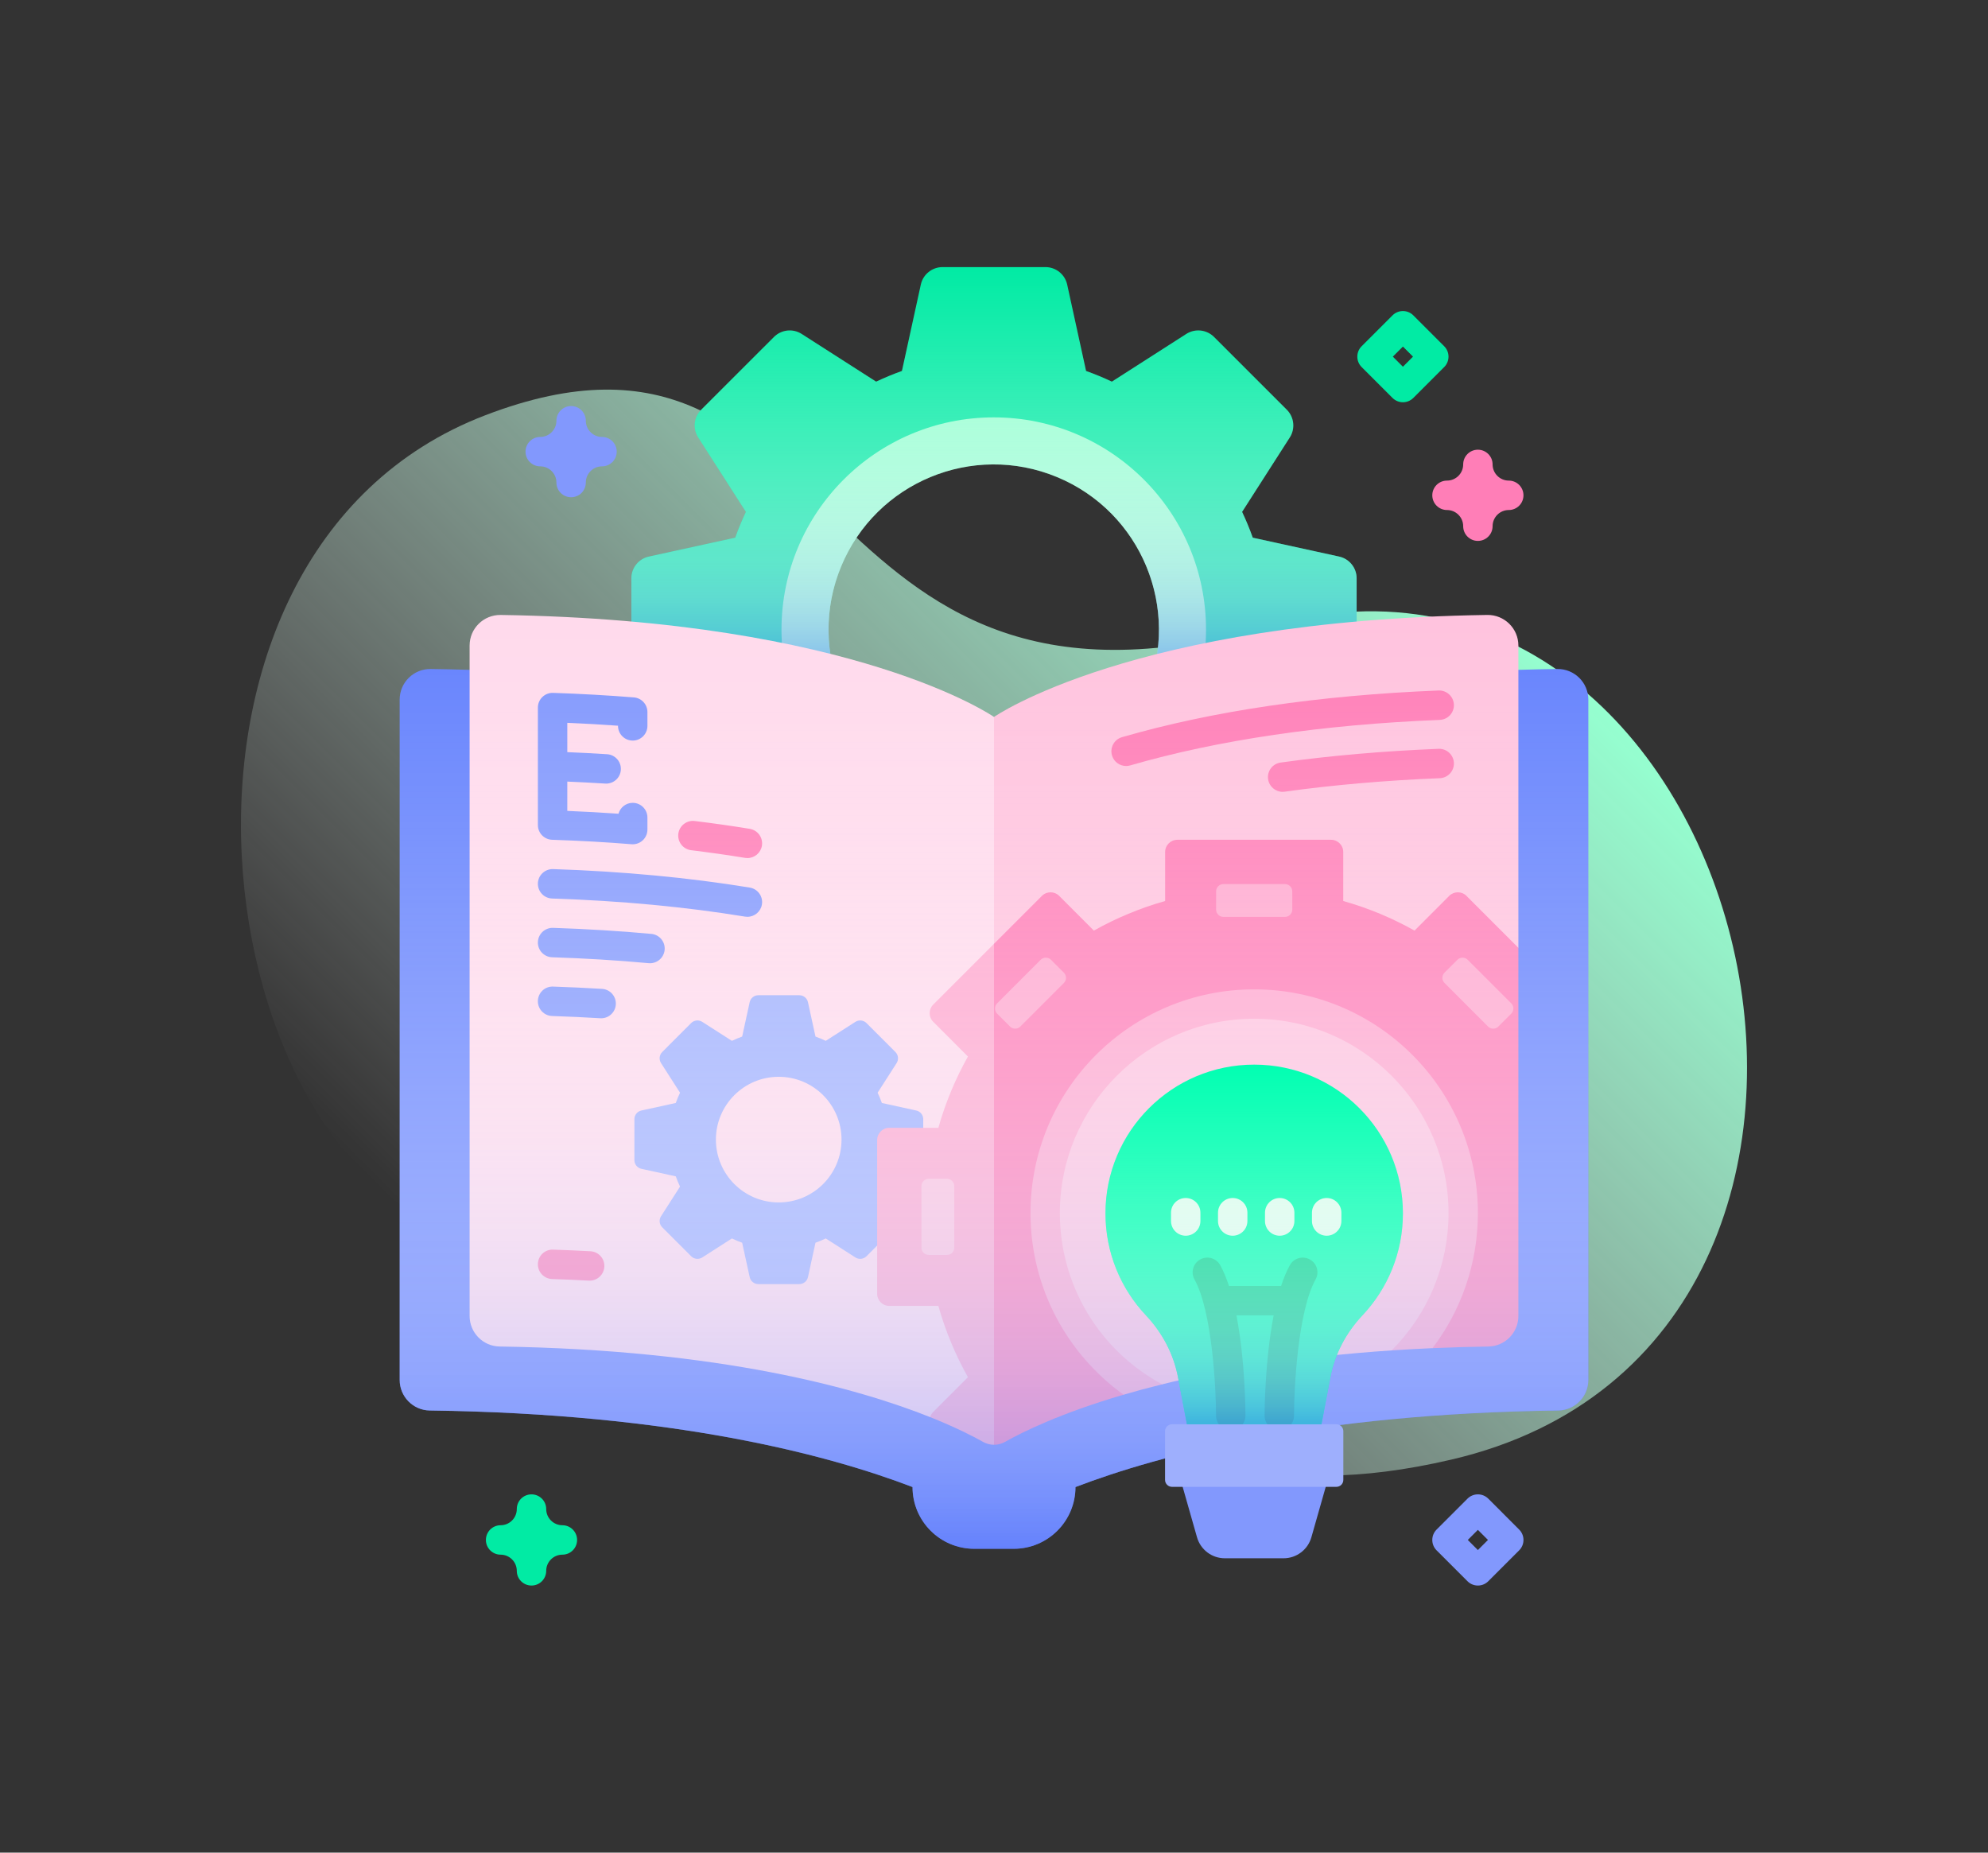<svg width="132" height="123" viewBox="0 0 132 123" fill="none" xmlns="http://www.w3.org/2000/svg">
<rect x="0" y="0" width="132" height="123" fill="#333333" stroke="none"/>
<path d="M32.213 27.573C56.468 18.272 52.789 50.456 84.143 41.582C116.479 32.431 130.21 89.03 96.364 96.906C71.756 102.632 71.097 83.516 51.484 79.23C44.97 77.807 38.438 84.038 31.951 82.495C13.312 78.061 8.108 36.816 32.213 27.573Z" fill="url(#paint0_linear_2090_3258)"/>
<path d="M85.639 54.579L82.473 49.64C82.737 49.083 82.973 48.511 83.182 47.925L88.917 46.67C89.595 46.522 90.078 45.922 90.078 45.228V38.395C90.078 37.701 89.595 37.1 88.917 36.952L83.182 35.698C82.973 35.113 82.737 34.54 82.473 33.985L85.64 29.043C86.014 28.459 85.931 27.693 85.441 27.202L80.609 22.37C80.118 21.88 79.352 21.797 78.768 22.171L73.826 25.338C73.272 25.074 72.7 24.838 72.113 24.629L70.859 18.894C70.711 18.216 70.11 17.733 69.416 17.733H62.584C61.889 17.733 61.289 18.216 61.141 18.894L59.887 24.629C59.3 24.838 58.729 25.075 58.174 25.338L53.232 22.172C52.648 21.797 51.882 21.88 51.391 22.371L46.559 27.202C46.069 27.693 45.986 28.459 46.36 29.043L49.527 33.985C49.263 34.54 49.027 35.114 48.818 35.698L43.083 36.952C42.405 37.1 41.922 37.701 41.922 38.395V45.228C41.922 45.922 42.405 46.522 43.083 46.67L48.818 47.925C49.027 48.511 49.263 49.083 49.527 49.64L46.36 54.58C45.986 55.164 46.069 55.93 46.559 56.421L51.391 61.252C51.882 61.743 52.648 61.825 53.232 61.451L58.174 58.285C58.729 58.548 59.3 58.785 59.887 58.993L61.141 64.728C61.289 65.406 61.889 65.89 62.584 65.89H69.416C70.11 65.89 70.711 65.406 70.859 64.728L72.113 58.993C72.7 58.785 73.272 58.548 73.826 58.285L78.768 61.451C79.352 61.826 80.118 61.743 80.609 61.252L85.441 56.421C85.931 55.93 86.014 55.164 85.639 54.579ZM61.347 52.997C55.166 50.436 52.231 43.35 54.791 37.169C57.352 30.987 64.438 28.052 70.619 30.612C76.8 33.173 79.736 40.259 77.175 46.44C74.615 52.621 67.529 55.557 61.347 52.997Z" fill="#01EBA4"/>
<path d="M65.984 27.71C58.2 27.71 51.89 34.021 51.89 41.804C51.89 49.588 58.2 55.898 65.984 55.898C73.768 55.898 80.078 49.588 80.078 41.804C80.078 34.021 73.768 27.71 65.984 27.71ZM76.116 46.002C73.798 51.598 67.383 54.255 61.786 51.937C56.19 49.619 53.533 43.203 55.851 37.607C58.169 32.011 64.585 29.354 70.181 31.672C75.777 33.99 78.434 40.405 76.116 46.002Z" fill="#96FFD1"/>
<path d="M55.409 44.704C54.785 42.435 54.88 39.95 55.851 37.607C58.169 32.011 64.585 29.354 70.181 31.672C75.349 33.812 78.007 39.447 76.558 44.704H90.078V38.395C90.078 37.701 89.595 37.1 88.917 36.952L83.182 35.698C82.973 35.113 82.737 34.54 82.473 33.985L85.64 29.043C86.014 28.459 85.931 27.693 85.441 27.202L80.609 22.37C80.118 21.88 79.352 21.797 78.768 22.171L73.826 25.338C73.272 25.074 72.7 24.838 72.113 24.629L70.859 18.894C70.711 18.216 70.11 17.733 69.416 17.733H62.584C61.889 17.733 61.289 18.216 61.141 18.894L59.887 24.629C59.3 24.838 58.729 25.075 58.174 25.338L53.232 22.172C52.648 21.797 51.882 21.88 51.391 22.371L46.559 27.202C46.069 27.693 45.986 28.459 46.36 29.043L49.527 33.985C49.263 34.54 49.027 35.114 48.818 35.698L43.083 36.952C42.405 37.1 41.922 37.701 41.922 38.395V44.704H55.409Z" fill="url(#paint1_linear_2090_3258)"/>
<path d="M103.402 44.416C76.475 44.775 66 52.098 66 52.098C66 52.098 55.525 44.775 28.597 44.416C27.465 44.401 26.538 45.314 26.538 46.446V91.617C26.538 92.727 27.429 93.632 28.538 93.646C44.73 93.856 54.981 96.582 60.59 98.728C60.59 100.992 62.425 102.827 64.689 102.827H67.311C69.575 102.827 71.41 100.992 71.41 98.728C77.019 96.582 87.27 93.856 103.462 93.646C104.571 93.632 105.462 92.727 105.462 91.617V46.446C105.462 45.314 104.535 44.401 103.402 44.416Z" fill="#6582FD"/>
<path d="M66 62.662L64.472 78.261L65.685 92.482L61.758 94.085C56.965 92.175 47.855 89.613 33.178 89.398C32.07 89.382 31.181 88.476 31.181 87.369V42.857C31.181 41.724 32.113 40.81 33.248 40.828C56.822 41.185 66 47.601 66 47.601L67.256 54.158L66 62.662Z" fill="#FFDAEC"/>
<path d="M59.534 80.749L58.273 78.781C58.378 78.56 58.472 78.332 58.555 78.099L60.839 77.599C61.109 77.54 61.302 77.301 61.302 77.025V74.303C61.302 74.027 61.109 73.788 60.839 73.729L58.555 73.229C58.472 72.996 58.378 72.768 58.273 72.547L59.534 70.579C59.683 70.346 59.65 70.041 59.455 69.846L57.531 67.921C57.335 67.726 57.03 67.693 56.797 67.842L54.829 69.103C54.608 68.998 54.381 68.904 54.147 68.821L53.648 66.537C53.589 66.267 53.349 66.075 53.073 66.075H50.352C50.075 66.075 49.836 66.267 49.777 66.537L49.278 68.821C49.044 68.904 48.817 68.998 48.596 69.103L46.627 67.842C46.395 67.693 46.09 67.726 45.894 67.921L43.97 69.846C43.775 70.041 43.742 70.346 43.891 70.579L45.152 72.547C45.047 72.768 44.953 72.996 44.87 73.229L42.586 73.729C42.316 73.788 42.123 74.027 42.123 74.303V77.025C42.123 77.301 42.316 77.54 42.586 77.599L44.87 78.099C44.953 78.332 45.047 78.56 45.152 78.781L43.891 80.749C43.742 80.981 43.775 81.286 43.97 81.482L45.894 83.406C46.09 83.601 46.395 83.634 46.628 83.485L48.596 82.224C48.817 82.329 49.044 82.423 49.278 82.506L49.778 84.79C49.837 85.06 50.076 85.253 50.352 85.253H53.073C53.35 85.253 53.589 85.06 53.648 84.79L54.147 82.506C54.381 82.423 54.608 82.329 54.83 82.224L56.798 83.485C57.03 83.634 57.335 83.601 57.531 83.406L59.455 81.482C59.65 81.286 59.683 80.981 59.534 80.749ZM51.706 79.832C49.402 79.832 47.535 77.964 47.535 75.661C47.535 73.358 49.402 71.49 51.706 71.49C54.009 71.49 55.876 73.358 55.876 75.661C55.876 77.964 54.009 79.832 51.706 79.832Z" fill="#9EAFFD"/>
<path d="M61.758 94.085C63.448 94.759 64.599 95.35 65.271 95.729C65.494 95.855 65.744 95.922 66 95.922V62.661L61.965 66.696C61.648 67.012 61.648 67.524 61.965 67.838L64.269 70.145C63.439 71.624 62.775 73.21 62.306 74.877H59.049C58.603 74.877 58.242 75.239 58.242 75.684V85.895C58.242 86.341 58.603 86.702 59.049 86.702H62.306C62.775 88.37 63.439 89.956 64.269 91.434L61.965 93.741C61.865 93.84 61.797 93.96 61.758 94.085Z" fill="#FFA7CE"/>
<path d="M100.818 42.857V62.927L78.338 64.693L66 62.661V47.601C66 47.601 75.178 41.185 98.752 40.827C99.887 40.81 100.818 41.724 100.818 42.857Z" fill="#FFC3DE"/>
<path d="M97.369 59.478C97.055 59.163 96.543 59.163 96.227 59.478L93.922 61.784C92.441 60.952 90.857 60.29 89.189 59.82V56.564C89.189 56.117 88.827 55.755 88.381 55.755H78.172C77.727 55.755 77.363 56.117 77.363 56.564V59.82C75.697 60.29 74.111 60.952 72.631 61.784L70.326 59.478C70.01 59.163 69.5 59.163 69.184 59.478L66 62.661V95.922H66.002C66.257 95.922 66.506 95.856 66.729 95.73C67.874 95.084 70.409 93.823 74.607 92.595L83.41 86.357L95.117 89.505C96.311 89.452 97.545 89.417 98.822 89.398C99.93 89.382 100.818 88.478 100.818 87.37V62.927L97.369 59.478Z" fill="#FF7EB7"/>
<path d="M98.129 80.539C98.129 83.908 97.008 87.013 95.117 89.505C94.188 89.546 93.281 89.597 92.4 89.656H92.398L84.016 87.334L77.172 91.906C76.254 92.132 75.398 92.365 74.603 92.597C70.861 89.902 68.424 85.505 68.424 80.539C68.424 72.335 75.074 65.685 83.277 65.685C91.478 65.685 98.129 72.335 98.129 80.539Z" fill="#FFA7CE"/>
<path d="M83.277 67.635C76.162 67.635 70.373 73.423 70.373 80.538C70.373 85.337 73.005 89.672 77.172 91.905C81.081 90.941 86.11 90.077 92.4 89.655C94.815 87.245 96.18 83.99 96.18 80.538C96.18 73.423 90.392 67.635 83.277 67.635Z" fill="#FFC3DE"/>
<path d="M70.639 65.262L67.749 68.152C67.56 68.341 67.253 68.341 67.064 68.152L66.209 67.297C66.02 67.108 66.02 66.801 66.209 66.612L69.099 63.722C69.288 63.532 69.595 63.532 69.784 63.722L70.639 64.577C70.829 64.766 70.829 65.073 70.639 65.262Z" fill="#FFA7CE"/>
<path d="M97.454 63.722L100.344 66.612C100.533 66.801 100.533 67.108 100.344 67.297L99.489 68.152C99.3 68.341 98.993 68.341 98.804 68.152L95.914 65.262C95.724 65.073 95.724 64.766 95.914 64.577L96.769 63.722C96.958 63.532 97.265 63.532 97.454 63.722Z" fill="#FFA7CE"/>
<path d="M74.772 50.856C74.348 50.856 73.958 50.578 73.834 50.151C73.684 49.633 73.983 49.091 74.501 48.941C80.499 47.205 87.572 46.163 95.521 45.843C96.052 45.821 96.515 46.241 96.536 46.78C96.558 47.319 96.139 47.773 95.6 47.795C87.807 48.108 80.891 49.125 75.044 50.817C74.953 50.844 74.862 50.856 74.772 50.856Z" fill="#FF7EB7"/>
<path d="M85.166 52.571C84.686 52.571 84.267 52.217 84.2 51.729C84.125 51.194 84.498 50.701 85.032 50.627C88.328 50.169 91.857 49.862 95.522 49.715C96.053 49.693 96.515 50.112 96.537 50.651C96.558 51.19 96.139 51.645 95.6 51.666C91.999 51.811 88.534 52.112 85.301 52.561C85.256 52.568 85.21 52.571 85.166 52.571Z" fill="#FF7EB7"/>
<path d="M49.627 60.869C49.574 60.869 49.521 60.865 49.467 60.856C45.524 60.208 41.214 59.804 36.659 59.654C36.12 59.636 35.697 59.184 35.715 58.645C35.732 58.106 36.187 57.685 36.723 57.701C41.362 57.854 45.757 58.267 49.784 58.928C50.316 59.016 50.677 59.518 50.59 60.051C50.511 60.529 50.096 60.869 49.627 60.869Z" fill="#8298FD"/>
<path d="M49.627 56.969C49.574 56.969 49.521 56.965 49.468 56.956C48.309 56.766 47.106 56.595 45.891 56.447C45.355 56.382 44.974 55.895 45.039 55.36C45.104 54.824 45.593 54.443 46.126 54.508C47.368 54.659 48.599 54.834 49.784 55.029C50.316 55.117 50.677 55.619 50.59 56.151C50.511 56.629 50.097 56.969 49.627 56.969Z" fill="#FF7EB7"/>
<path d="M43.159 63.951C43.13 63.951 43.099 63.95 43.069 63.947C41.008 63.758 38.851 63.626 36.659 63.554C36.12 63.536 35.697 63.085 35.715 62.546C35.732 62.007 36.187 61.584 36.723 61.602C38.953 61.675 41.149 61.81 43.247 62.002C43.784 62.051 44.18 62.526 44.131 63.063C44.084 63.57 43.658 63.951 43.159 63.951Z" fill="#8298FD"/>
<path d="M39.916 67.605C39.896 67.605 39.876 67.604 39.856 67.603C38.809 67.539 37.733 67.489 36.658 67.454C36.119 67.436 35.697 66.985 35.714 66.445C35.732 65.906 36.179 65.481 36.723 65.501C37.816 65.537 38.91 65.588 39.974 65.653C40.513 65.686 40.922 66.149 40.89 66.687C40.858 67.206 40.428 67.605 39.916 67.605Z" fill="#8298FD"/>
<path d="M39.152 85.024C39.135 85.024 39.117 85.024 39.099 85.023C38.3 84.98 37.479 84.944 36.658 84.917C36.119 84.899 35.697 84.448 35.715 83.909C35.732 83.37 36.179 82.944 36.723 82.965C37.557 82.993 38.392 83.029 39.204 83.073C39.743 83.102 40.156 83.562 40.127 84.1C40.098 84.621 39.668 85.024 39.152 85.024Z" fill="#FF7EB7"/>
<path d="M42.012 49.169C42.551 49.169 42.988 48.731 42.988 48.192V47.276C42.988 46.767 42.597 46.343 42.09 46.302C40.367 46.164 38.562 46.062 36.724 46.001C36.459 45.992 36.203 46.091 36.012 46.275C35.822 46.459 35.715 46.712 35.715 46.977V54.778C35.715 55.304 36.132 55.736 36.658 55.754C38.506 55.815 40.28 55.915 41.932 56.05C41.959 56.052 41.985 56.053 42.011 56.053C42.256 56.053 42.492 55.962 42.673 55.795C42.874 55.61 42.988 55.349 42.988 55.077V54.279C42.988 53.739 42.551 53.302 42.011 53.302C41.56 53.302 41.18 53.609 41.068 54.025C39.975 53.948 38.838 53.885 37.668 53.837V51.891C38.517 51.927 39.361 51.971 40.187 52.023C40.208 52.025 40.229 52.025 40.25 52.025C40.761 52.025 41.19 51.628 41.223 51.111C41.258 50.573 40.849 50.109 40.311 50.074C39.444 50.019 38.559 49.973 37.668 49.936V47.991C38.812 48.038 39.938 48.102 41.035 48.181V48.192C41.035 48.731 41.472 49.169 42.012 49.169Z" fill="#8298FD"/>
<path d="M85.32 60.874H81.233C80.965 60.874 80.748 60.657 80.748 60.389V59.18C80.748 58.913 80.965 58.696 81.233 58.696H85.32C85.588 58.696 85.805 58.913 85.805 59.18V60.389C85.805 60.657 85.588 60.874 85.32 60.874Z" fill="#FFA7CE"/>
<path d="M63.361 78.745V82.833C63.361 83.1 63.144 83.317 62.877 83.317H61.668C61.4 83.317 61.183 83.1 61.183 82.833V78.745C61.183 78.478 61.4 78.261 61.668 78.261H62.877C63.144 78.261 63.361 78.478 63.361 78.745Z" fill="#FFC3DE"/>
<path d="M103.402 44.416C102.523 44.428 101.662 44.448 100.818 44.474V42.857C100.818 41.723 99.887 40.81 98.753 40.827C75.178 41.185 66 47.602 66 47.602C66 47.602 56.822 41.185 33.247 40.827C32.113 40.81 31.182 41.723 31.182 42.857V44.474C30.337 44.447 29.477 44.428 28.597 44.416C27.465 44.401 26.538 45.314 26.538 46.446V91.617C26.538 92.727 27.429 93.632 28.538 93.646C44.73 93.856 54.981 96.582 60.59 98.728C60.59 100.992 62.425 102.827 64.689 102.827H67.311C69.575 102.827 71.41 100.992 71.41 98.728C77.019 96.582 87.27 93.856 103.462 93.646C104.571 93.632 105.462 92.727 105.462 91.617V46.446C105.462 45.314 104.535 44.401 103.402 44.416Z" fill="url(#paint2_linear_2090_3258)"/>
<path d="M87.614 95.24L88.336 91.435C88.629 89.89 89.381 88.477 90.46 87.332C92.129 85.564 93.151 83.18 93.151 80.557C93.151 75.103 88.73 70.682 83.276 70.682C77.822 70.682 73.401 75.103 73.401 80.557C73.401 83.18 74.424 85.564 76.093 87.332C77.172 88.477 77.924 89.89 78.217 91.435L78.939 95.24H87.614Z" fill="#02FFB2"/>
<path d="M86.975 83.618C86.504 83.355 85.909 83.525 85.646 83.995C85.423 84.396 85.23 84.867 85.062 85.379H81.603C81.435 84.867 81.242 84.396 81.019 83.995C80.756 83.525 80.162 83.355 79.69 83.618C79.219 83.881 79.05 84.476 79.312 84.947C80.485 87.05 80.743 92.186 80.744 93.987C80.744 94.527 81.181 94.964 81.721 94.964C82.26 94.964 82.697 94.527 82.697 93.987C82.697 93.786 82.687 90.371 82.097 87.332H84.568C83.978 90.371 83.967 93.786 83.967 93.987C83.967 94.527 84.404 94.964 84.944 94.964H84.944C85.483 94.964 85.92 94.527 85.92 93.987C85.921 92.186 86.179 87.05 87.352 84.947C87.615 84.475 87.446 83.881 86.975 83.618Z" fill="#00D78F"/>
<path d="M85.226 103.457H81.327C80.468 103.457 79.714 102.887 79.479 102.061L78.339 98.057H88.214L87.074 102.061C86.839 102.887 86.085 103.457 85.226 103.457Z" fill="#8298FD"/>
<path d="M88.734 98.714H77.819C77.565 98.714 77.358 98.508 77.358 98.253V95.02C77.358 94.766 77.565 94.559 77.819 94.559H88.734C88.989 94.559 89.195 94.766 89.195 95.02V98.253C89.195 98.508 88.989 98.714 88.734 98.714Z" fill="#9EAFFD"/>
<path d="M78.73 82.041C78.19 82.041 77.753 81.604 77.753 81.064V80.514C77.753 79.974 78.19 79.537 78.73 79.537C79.269 79.537 79.706 79.974 79.706 80.514V81.064C79.706 81.604 79.269 82.041 78.73 82.041Z" fill="#DBFCED"/>
<path d="M81.849 82.041C81.31 82.041 80.873 81.604 80.873 81.064V80.514C80.873 79.974 81.31 79.537 81.849 79.537C82.389 79.537 82.826 79.974 82.826 80.514V81.064C82.826 81.604 82.389 82.041 81.849 82.041Z" fill="#DBFCED"/>
<path d="M84.969 82.041C84.43 82.041 83.993 81.604 83.993 81.064V80.514C83.993 79.974 84.43 79.537 84.969 79.537C85.509 79.537 85.946 79.974 85.946 80.514V81.064C85.946 81.604 85.509 82.041 84.969 82.041Z" fill="#DBFCED"/>
<path d="M88.089 82.041C87.55 82.041 87.112 81.604 87.112 81.064V80.514C87.112 79.974 87.55 79.537 88.089 79.537C88.629 79.537 89.066 79.974 89.066 80.514V81.064C89.066 81.604 88.628 82.041 88.089 82.041Z" fill="#DBFCED"/>
<path d="M98.129 35.912C97.59 35.912 97.153 35.475 97.153 34.935C97.153 34.343 96.671 33.861 96.078 33.861C95.539 33.861 95.102 33.424 95.102 32.885C95.102 32.345 95.539 31.908 96.078 31.908C96.671 31.908 97.153 31.426 97.153 30.834C97.153 30.294 97.59 29.857 98.129 29.857C98.669 29.857 99.106 30.294 99.106 30.834C99.106 31.426 99.588 31.908 100.18 31.908C100.719 31.908 101.156 32.345 101.156 32.885C101.156 33.424 100.719 33.861 100.18 33.861C99.588 33.861 99.106 34.343 99.106 34.935C99.106 35.475 98.669 35.912 98.129 35.912Z" fill="#FF7EB7"/>
<path d="M35.291 105.267C34.751 105.267 34.314 104.83 34.314 104.291C34.314 103.698 33.832 103.217 33.24 103.217C32.7 103.217 32.263 102.779 32.263 102.24C32.263 101.701 32.7 101.263 33.24 101.263C33.832 101.263 34.314 100.782 34.314 100.189C34.314 99.65 34.751 99.213 35.291 99.213C35.83 99.213 36.267 99.65 36.267 100.189C36.267 100.782 36.749 101.263 37.341 101.263C37.881 101.263 38.318 101.701 38.318 102.24C38.318 102.779 37.881 103.217 37.341 103.217C36.749 103.217 36.267 103.698 36.267 104.291C36.267 104.83 35.83 105.267 35.291 105.267Z" fill="#01EBA4"/>
<path d="M37.921 33.013C37.382 33.013 36.945 32.576 36.945 32.036C36.945 31.444 36.463 30.962 35.871 30.962C35.331 30.962 34.894 30.525 34.894 29.986C34.894 29.446 35.331 29.009 35.871 29.009C36.463 29.009 36.945 28.527 36.945 27.935C36.945 27.396 37.382 26.958 37.921 26.958C38.461 26.958 38.898 27.396 38.898 27.935C38.898 28.527 39.38 29.009 39.972 29.009C40.511 29.009 40.949 29.446 40.949 29.986C40.949 30.525 40.511 30.962 39.972 30.962C39.38 30.962 38.898 31.444 38.898 32.036C38.898 32.576 38.461 33.013 37.921 33.013Z" fill="#8298FD"/>
<path d="M93.152 26.706C92.902 26.706 92.652 26.61 92.461 26.42L90.41 24.369C90.029 23.988 90.029 23.369 90.41 22.988L92.461 20.937C92.842 20.556 93.461 20.556 93.842 20.937L95.893 22.988C96.274 23.369 96.274 23.988 95.893 24.369L93.842 26.42C93.651 26.61 93.401 26.706 93.152 26.706ZM92.482 23.678L93.152 24.348L93.821 23.678L93.152 23.009L92.482 23.678Z" fill="#01EBA4"/>
<path d="M98.129 105.267C97.879 105.267 97.629 105.172 97.439 104.981L95.388 102.931C95.006 102.549 95.006 101.931 95.388 101.55L97.439 99.499C97.82 99.118 98.439 99.118 98.82 99.499L100.87 101.55C101.252 101.931 101.252 102.549 100.87 102.931L98.82 104.981C98.629 105.172 98.379 105.267 98.129 105.267ZM97.459 102.24L98.129 102.91L98.799 102.24L98.129 101.57L97.459 102.24Z" fill="#8298FD"/>
<path d="M87.743 94.559L88.336 91.435C88.629 89.889 89.381 88.476 90.46 87.332C92.129 85.564 93.151 83.18 93.151 80.557C93.151 75.103 88.73 70.682 83.276 70.682C77.822 70.682 73.401 75.103 73.401 80.557C73.401 83.18 74.424 85.564 76.093 87.332C77.172 88.476 77.924 89.889 78.217 91.435L78.809 94.559H87.743Z" fill="url(#paint3_linear_2090_3258)"/>
<defs>
<linearGradient id="paint0_linear_2090_3258" x1="37.1" y1="90.826" x2="93.692" y2="34.234" gradientUnits="userSpaceOnUse">
<stop stop-color="white" stop-opacity="0"/>
<stop offset="1" stop-color="#95FFD0"/>
</linearGradient>
<linearGradient id="paint1_linear_2090_3258" x1="66" y1="44.704" x2="66" y2="17.733" gradientUnits="userSpaceOnUse">
<stop stop-color="#6581FC" stop-opacity="0.6"/>
<stop offset="0.05" stop-color="#839AFD" stop-opacity="0.57"/>
<stop offset="0.116" stop-color="#A4B5FD" stop-opacity="0.53"/>
<stop offset="0.19" stop-color="#C1CCFE" stop-opacity="0.486"/>
<stop offset="0.273" stop-color="#D8DFFE" stop-opacity="0.436"/>
<stop offset="0.368" stop-color="#E9EDFF" stop-opacity="0.379"/>
<stop offset="0.482" stop-color="#F6F7FF" stop-opacity="0.31"/>
<stop offset="0.635" stop-color="#FDFDFF" stop-opacity="0.218"/>
<stop offset="0.997" stop-color="white" stop-opacity="0"/>
</linearGradient>
<linearGradient id="paint2_linear_2090_3258" x1="66" y1="102.827" x2="66" y2="40.827" gradientUnits="userSpaceOnUse">
<stop stop-color="#6581FC" stop-opacity="0.6"/>
<stop offset="0.05" stop-color="#839AFD" stop-opacity="0.57"/>
<stop offset="0.116" stop-color="#A4B5FD" stop-opacity="0.53"/>
<stop offset="0.19" stop-color="#C1CCFE" stop-opacity="0.486"/>
<stop offset="0.273" stop-color="#D8DFFE" stop-opacity="0.436"/>
<stop offset="0.368" stop-color="#E9EDFF" stop-opacity="0.379"/>
<stop offset="0.482" stop-color="#F6F7FF" stop-opacity="0.31"/>
<stop offset="0.635" stop-color="#FDFDFF" stop-opacity="0.218"/>
<stop offset="0.997" stop-color="white" stop-opacity="0"/>
</linearGradient>
<linearGradient id="paint3_linear_2090_3258" x1="83.276" y1="94.559" x2="83.276" y2="70.682" gradientUnits="userSpaceOnUse">
<stop stop-color="#6581FC" stop-opacity="0.6"/>
<stop offset="0.05" stop-color="#839AFD" stop-opacity="0.57"/>
<stop offset="0.116" stop-color="#A4B5FD" stop-opacity="0.53"/>
<stop offset="0.19" stop-color="#C1CCFE" stop-opacity="0.486"/>
<stop offset="0.273" stop-color="#D8DFFE" stop-opacity="0.436"/>
<stop offset="0.368" stop-color="#E9EDFF" stop-opacity="0.379"/>
<stop offset="0.482" stop-color="#F6F7FF" stop-opacity="0.31"/>
<stop offset="0.635" stop-color="#FDFDFF" stop-opacity="0.218"/>
<stop offset="0.997" stop-color="white" stop-opacity="0"/>
</linearGradient>
</defs>
</svg>
